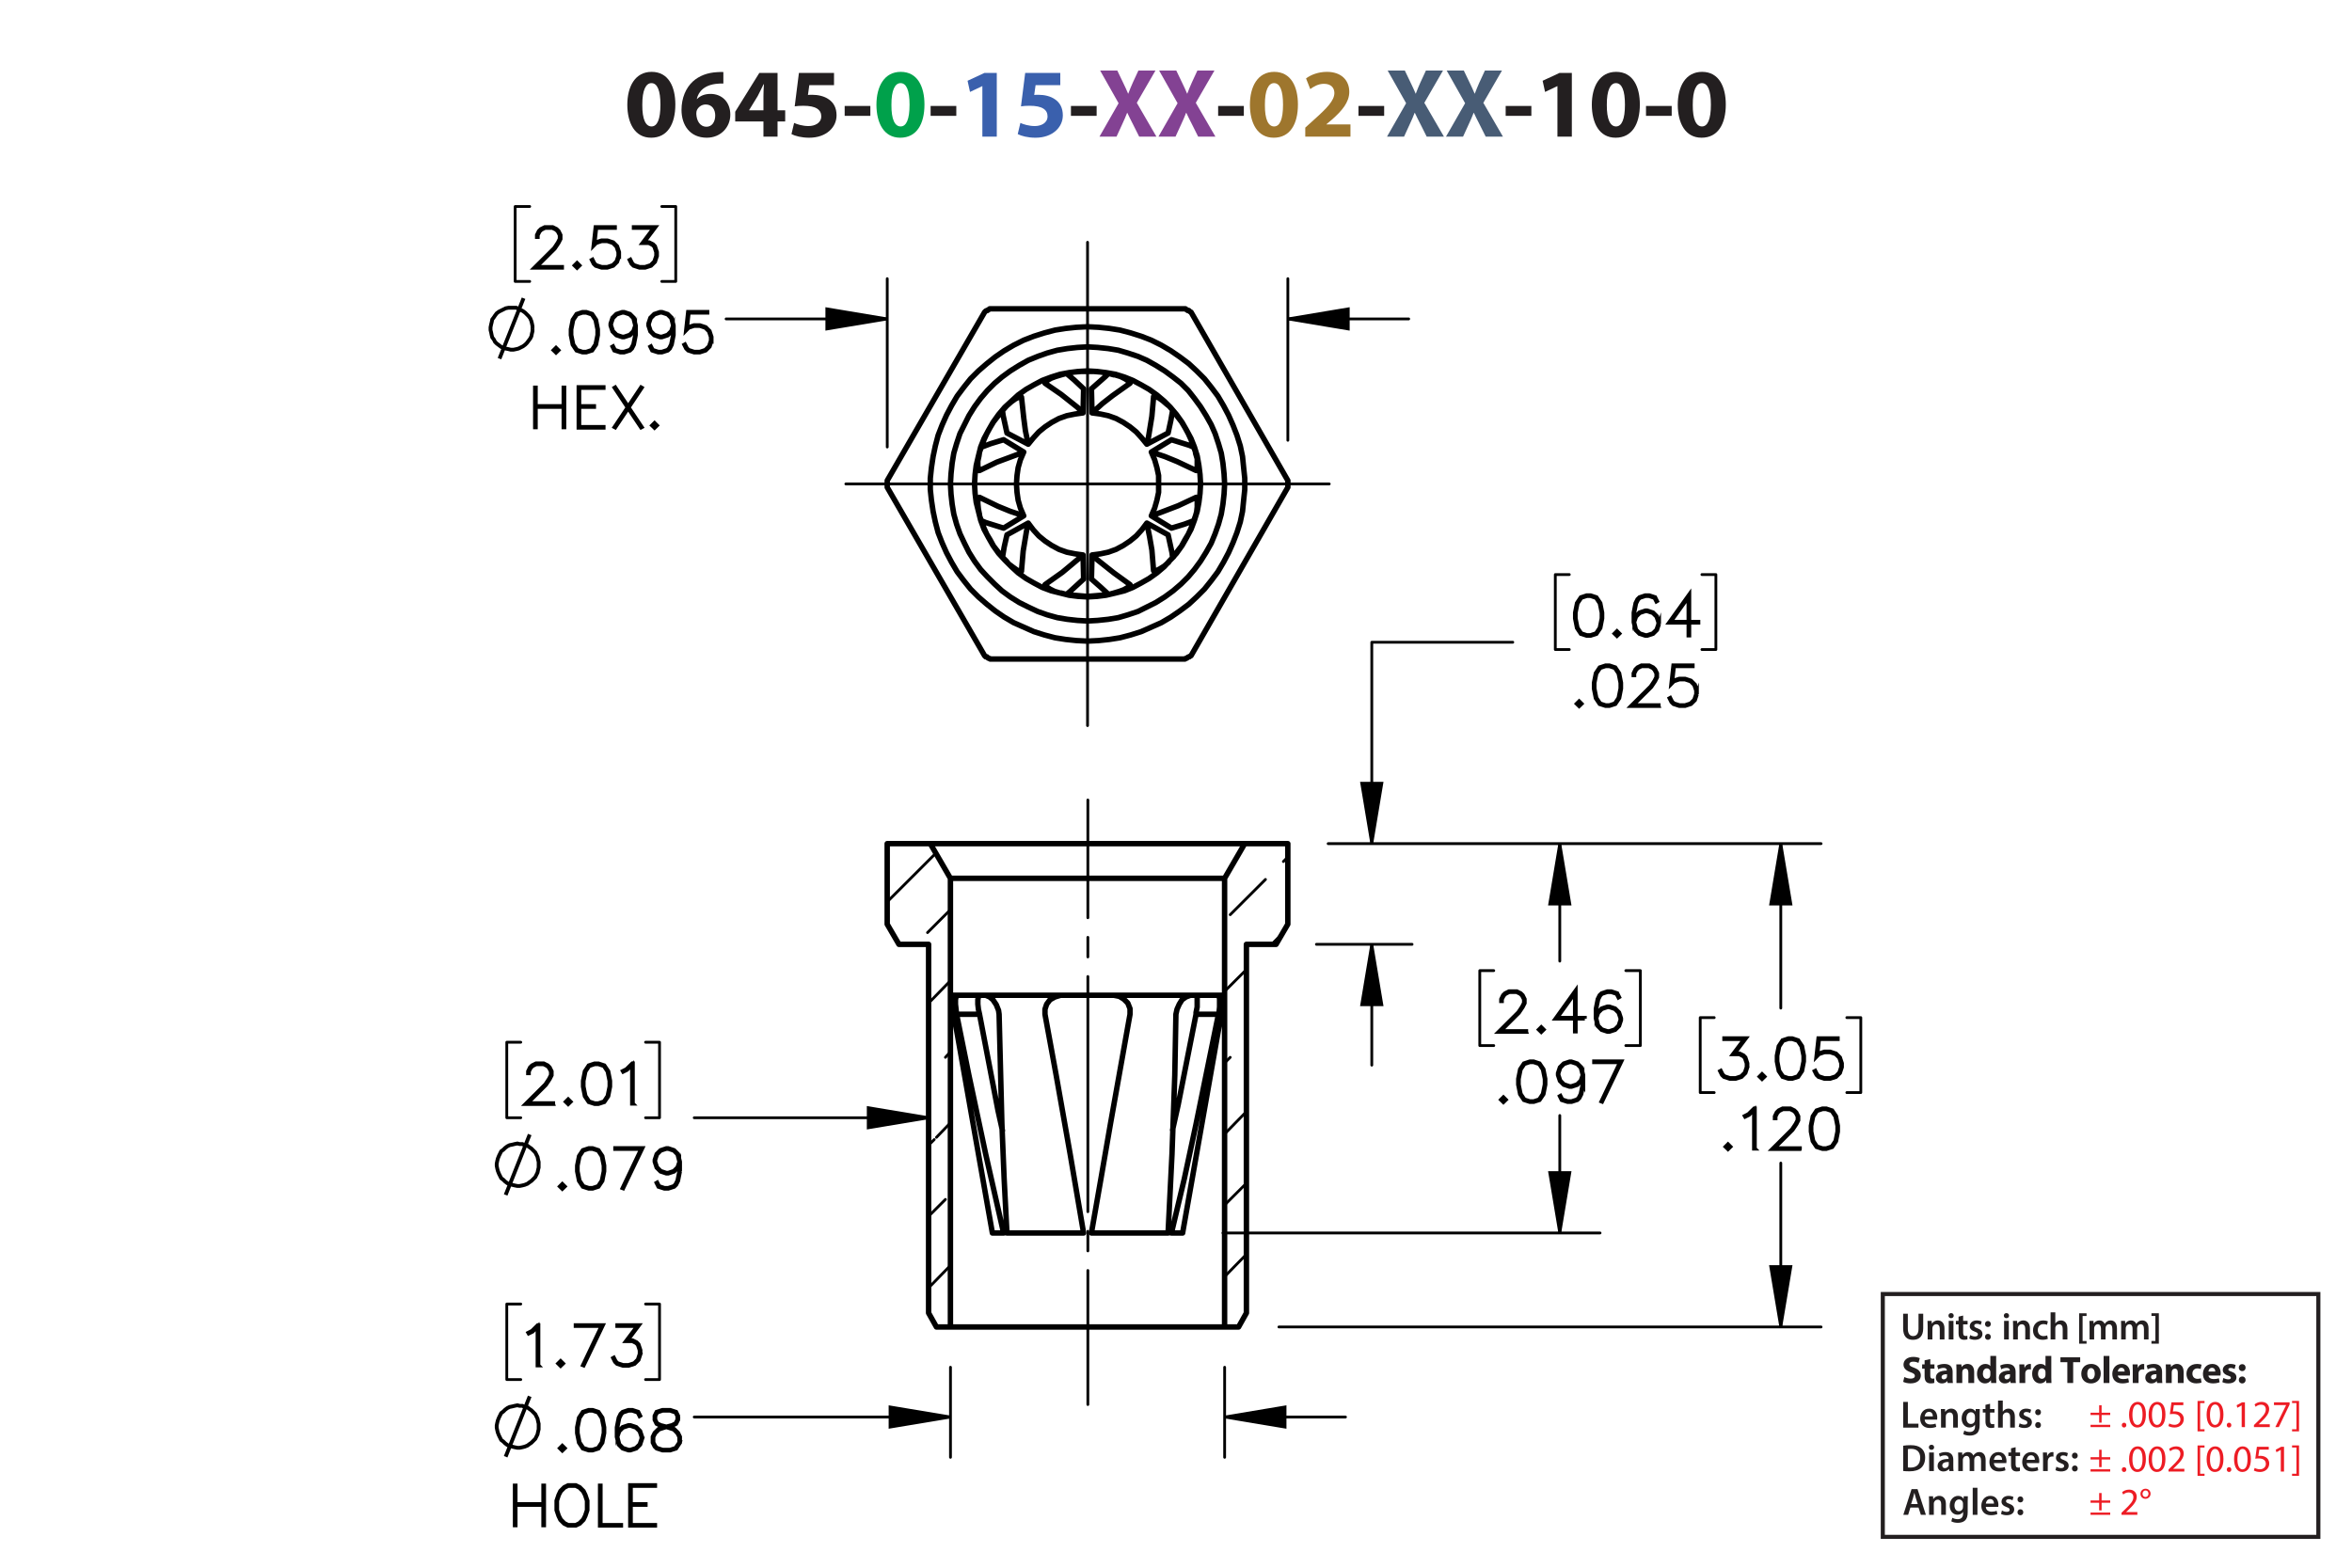 <?xml version="1.0" encoding="UTF-8"?><svg id="Layer_1" xmlns="http://www.w3.org/2000/svg" viewBox="0 0 432 288"><defs><style>.cls-1{fill:#834293;}.cls-2{stroke-width:.7px;}.cls-2,.cls-3,.cls-4,.cls-5,.cls-6,.cls-7{stroke:#000;}.cls-2,.cls-3,.cls-4,.cls-5,.cls-6,.cls-8{fill:none;}.cls-2,.cls-6,.cls-7{stroke-miterlimit:10;}.cls-9{fill:#9e762d;}.cls-3,.cls-4,.cls-5{stroke-linecap:round;stroke-linejoin:round;}.cls-3,.cls-4,.cls-6{stroke-width:.51px;}.cls-4{stroke-dasharray:0 0 0 0 43.2 3.6 3.6 3.6;stroke-dashoffset:21.566px;}.cls-7{stroke-width:.7px;}.cls-10{fill:#485c75;}.cls-11{fill:#00a14b;}.cls-12{fill:#ed1c24;}.cls-13{fill:#231f20;}.cls-14{fill:#3a60ad;}.cls-8{stroke:#231f20;stroke-width:.75px;}</style></defs><g><path class="cls-13" d="M124.043,19.195c0,3.619-1.458,6.104-4.447,6.104-3.025,0-4.357-2.719-4.375-6.032,0-3.385,1.44-6.067,4.465-6.067,3.133,0,4.357,2.791,4.357,5.996Zm-6.068,.072c-.018,2.683,.63,3.961,1.692,3.961s1.639-1.333,1.639-3.997c0-2.593-.558-3.961-1.657-3.961-1.008,0-1.692,1.278-1.674,3.997Z"/><path class="cls-13" d="M132.863,15.342c-.306-.018-.63,0-1.062,.036-2.431,.198-3.511,1.44-3.817,2.809h.054c.576-.594,1.387-.936,2.485-.936,1.962,0,3.619,1.387,3.619,3.817,0,2.323-1.783,4.231-4.321,4.231-3.115,0-4.646-2.323-4.646-5.114,0-2.197,.81-4.033,2.071-5.204,1.17-1.062,2.683-1.638,4.519-1.728,.504-.036,.828-.036,1.098-.018v2.107Zm-1.495,5.87c0-1.081-.576-2.017-1.747-2.017-.738,0-1.35,.45-1.62,1.044-.072,.144-.108,.36-.108,.684,.054,1.242,.648,2.359,1.891,2.359,.972,0,1.585-.882,1.585-2.071Z"/><path class="cls-13" d="M140.224,25.101v-2.791h-5.186v-1.782l4.429-7.13h3.349v6.86h1.404v2.052h-1.404v2.791h-2.593Zm0-4.843v-2.593c0-.703,.036-1.422,.09-2.179h-.072c-.378,.756-.684,1.44-1.081,2.179l-1.566,2.557v.036h2.629Z"/><path class="cls-13" d="M153.185,15.648h-4.537l-.252,1.8c.252-.036,.468-.036,.756-.036,1.117,0,2.251,.252,3.079,.847,.882,.594,1.422,1.566,1.422,2.935,0,2.179-1.873,4.106-5.023,4.106-1.422,0-2.611-.324-3.259-.666l.486-2.052c.522,.252,1.585,.576,2.647,.576,1.134,0,2.341-.54,2.341-1.783,0-1.206-.955-1.945-3.295-1.945-.648,0-1.099,.036-1.585,.108l.774-6.14h6.446v2.251Z"/><path class="cls-13" d="M159.861,19.465v1.818h-4.717v-1.818h4.717Z"/><path class="cls-11" d="M169.799,19.195c0,3.619-1.458,6.104-4.447,6.104-3.025,0-4.357-2.719-4.375-6.032,0-3.385,1.44-6.067,4.465-6.067,3.133,0,4.357,2.791,4.357,5.996Zm-6.068,.072c-.018,2.683,.63,3.961,1.692,3.961s1.639-1.333,1.639-3.997c0-2.593-.558-3.961-1.657-3.961-1.008,0-1.692,1.278-1.674,3.997Z"/><path class="cls-13" d="M175.648,19.465v1.818h-4.718v-1.818h4.718Z"/><path class="cls-14" d="M180.435,15.828h-.036l-2.233,1.062-.45-2.053,3.097-1.44h2.269v11.704h-2.647V15.828Z"/><path class="cls-14" d="M194.746,15.648h-4.538l-.252,1.8c.252-.036,.468-.036,.756-.036,1.116,0,2.251,.252,3.079,.847,.882,.594,1.422,1.566,1.422,2.935,0,2.179-1.873,4.106-5.023,4.106-1.422,0-2.611-.324-3.259-.666l.486-2.052c.522,.252,1.585,.576,2.647,.576,1.134,0,2.341-.54,2.341-1.783,0-1.206-.955-1.945-3.295-1.945-.648,0-1.099,.036-1.585,.108l.774-6.14h6.446v2.251Z"/><path class="cls-13" d="M201.423,19.465v1.818h-4.718v-1.818h4.718Z"/><path class="cls-1" d="M209.235,25.101l-1.098-2.197c-.45-.846-.738-1.476-1.081-2.179h-.036c-.252,.703-.558,1.333-.936,2.179l-1.008,2.197h-3.133l3.511-6.14-3.385-5.996h3.151l1.062,2.215c.36,.738,.63,1.333,.918,2.017h.036c.288-.774,.522-1.315,.829-2.017l1.026-2.215h3.133l-3.421,5.924,3.601,6.212h-3.169Z"/><path class="cls-1" d="M220.071,25.101l-1.099-2.197c-.45-.846-.738-1.476-1.08-2.179h-.036c-.252,.703-.558,1.333-.936,2.179l-1.008,2.197h-3.133l3.511-6.14-3.385-5.996h3.151l1.062,2.215c.36,.738,.631,1.333,.919,2.017h.035c.288-.774,.522-1.315,.829-2.017l1.025-2.215h3.134l-3.422,5.924,3.602,6.212h-3.169Z"/><path class="cls-13" d="M228.459,19.465v1.818h-4.718v-1.818h4.718Z"/><path class="cls-9" d="M238.395,19.195c0,3.619-1.458,6.104-4.447,6.104-3.024,0-4.357-2.719-4.375-6.032,0-3.385,1.44-6.067,4.465-6.067,3.133,0,4.357,2.791,4.357,5.996Zm-6.067,.072c-.019,2.683,.63,3.961,1.692,3.961s1.639-1.333,1.639-3.997c0-2.593-.559-3.961-1.657-3.961-1.008,0-1.692,1.278-1.674,3.997Z"/><path class="cls-9" d="M239.743,25.101v-1.656l1.512-1.369c2.558-2.287,3.8-3.601,3.836-4.969,0-.955-.576-1.711-1.927-1.711-1.009,0-1.891,.504-2.503,.973l-.774-1.963c.883-.666,2.251-1.206,3.835-1.206,2.647,0,4.106,1.548,4.106,3.673,0,1.963-1.422,3.529-3.115,5.042l-1.08,.9v.036h4.411v2.251h-8.3Z"/><path class="cls-13" d="M254.234,19.465v1.818h-4.718v-1.818h4.718Z"/><path class="cls-10" d="M262.047,25.101l-1.099-2.197c-.45-.846-.738-1.476-1.08-2.179h-.036c-.252,.703-.558,1.333-.936,2.179l-1.008,2.197h-3.133l3.511-6.14-3.385-5.996h3.15l1.062,2.215c.36,.738,.631,1.333,.919,2.017h.035c.288-.774,.522-1.315,.829-2.017l1.025-2.215h3.134l-3.422,5.924,3.602,6.212h-3.169Z"/><path class="cls-10" d="M272.883,25.101l-1.099-2.197c-.45-.846-.738-1.476-1.08-2.179h-.036c-.252,.703-.558,1.333-.936,2.179l-1.008,2.197h-3.133l3.511-6.14-3.385-5.996h3.15l1.062,2.215c.36,.738,.631,1.333,.919,2.017h.035c.288-.774,.522-1.315,.829-2.017l1.025-2.215h3.134l-3.422,5.924,3.602,6.212h-3.169Z"/><path class="cls-13" d="M281.271,19.465v1.818h-4.718v-1.818h4.718Z"/><path class="cls-13" d="M286.058,15.828h-.036l-2.232,1.062-.45-2.053,3.097-1.44h2.269v11.704h-2.647V15.828Z"/><path class="cls-13" d="M301.197,19.195c0,3.619-1.459,6.104-4.447,6.104-3.025,0-4.357-2.719-4.376-6.032,0-3.385,1.44-6.067,4.466-6.067,3.133,0,4.357,2.791,4.357,5.996Zm-6.068,.072c-.018,2.683,.631,3.961,1.692,3.961,1.062,0,1.639-1.333,1.639-3.997,0-2.593-.558-3.961-1.656-3.961-1.009,0-1.692,1.278-1.675,3.997Z"/><path class="cls-13" d="M307.046,19.465v1.818h-4.718v-1.818h4.718Z"/><path class="cls-13" d="M316.982,19.195c0,3.619-1.458,6.104-4.447,6.104-3.024,0-4.357-2.719-4.375-6.032,0-3.385,1.44-6.067,4.465-6.067,3.134,0,4.357,2.791,4.357,5.996Zm-6.067,.072c-.019,2.683,.63,3.961,1.692,3.961s1.639-1.333,1.639-3.997c0-2.593-.559-3.961-1.656-3.961-1.009,0-1.693,1.278-1.675,3.997Z"/></g><g><g><path class="cls-13" d="M349.565,257.546h.862v3.999h1.94v.722h-2.802v-4.721Z"/><path class="cls-13" d="M353.514,260.803c.021,.616,.504,.883,1.05,.883,.399,0,.686-.057,.946-.154l.126,.596c-.295,.118-.701,.21-1.191,.21-1.106,0-1.758-.68-1.758-1.724,0-.945,.574-1.835,1.667-1.835,1.106,0,1.471,.911,1.471,1.66,0,.161-.014,.287-.027,.364h-2.283Zm1.498-.603c.008-.315-.133-.833-.707-.833-.532,0-.757,.483-.791,.833h1.498Z"/><path class="cls-13" d="M356.516,259.871c0-.392-.007-.721-.028-1.016h.757l.042,.512h.021c.146-.267,.518-.589,1.085-.589,.596,0,1.212,.386,1.212,1.464v2.024h-.861v-1.926c0-.49-.183-.861-.651-.861-.344,0-.581,.245-.673,.504-.027,.077-.035,.182-.035,.28v2.003h-.868v-2.396Z"/><path class="cls-13" d="M363.637,258.856c-.015,.231-.028,.512-.028,.981v1.934c0,.714-.147,1.226-.504,1.548-.357,.315-.848,.413-1.317,.413-.434,0-.896-.091-1.19-.273l.19-.651c.217,.126,.581,.26,.994,.26,.56,0,.981-.295,.981-1.03v-.294h-.014c-.196,.301-.547,.504-.995,.504-.847,0-1.449-.7-1.449-1.666,0-1.121,.729-1.801,1.548-1.801,.518,0,.826,.253,.987,.532h.014l.035-.455h.75Zm-.89,1.366c0-.077-.007-.161-.028-.231-.091-.315-.336-.553-.7-.553-.483,0-.841,.42-.841,1.113,0,.581,.294,1.051,.834,1.051,.322,0,.602-.21,.7-.519,.021-.091,.035-.21,.035-.309v-.553Z"/><path class="cls-13" d="M365.519,257.882v.974h.819v.644h-.819v1.506c0,.413,.112,.631,.441,.631,.146,0,.259-.021,.336-.042l.014,.658c-.126,.049-.35,.084-.623,.084-.315,0-.581-.105-.742-.28-.183-.196-.267-.505-.267-.953v-1.603h-.49v-.644h.49v-.77l.841-.203Z"/><path class="cls-13" d="M366.988,257.294h.868v2.031h.014c.105-.161,.245-.294,.428-.393,.168-.098,.371-.154,.588-.154,.581,0,1.19,.386,1.19,1.478v2.01h-.861v-1.912c0-.497-.182-.868-.658-.868-.336,0-.574,.224-.665,.483-.028,.069-.035,.161-.035,.259v2.038h-.868v-4.973Z"/><path class="cls-13" d="M370.95,261.476c.195,.119,.566,.245,.875,.245,.378,0,.546-.154,.546-.379,0-.231-.14-.35-.56-.497-.666-.231-.945-.596-.939-.994,0-.603,.497-1.072,1.288-1.072,.379,0,.708,.099,.903,.203l-.168,.609c-.146-.084-.42-.195-.721-.195-.309,0-.477,.146-.477,.356,0,.218,.161,.322,.596,.477,.616,.224,.903,.539,.91,1.044,0,.616-.483,1.065-1.387,1.065-.413,0-.784-.099-1.037-.238l.169-.623Z"/><path class="cls-13" d="M373.806,259.438c0-.322,.225-.554,.532-.554,.315,0,.525,.231,.532,.554,0,.315-.21,.546-.532,.546-.315,0-.532-.231-.532-.546Zm0,2.359c0-.321,.225-.553,.532-.553,.315,0,.525,.224,.532,.553,0,.309-.21,.547-.532,.547-.315,0-.532-.238-.532-.547Z"/></g><g><path class="cls-13" d="M349.565,265.591c.379-.064,.862-.099,1.373-.099,.883,0,1.492,.183,1.926,.547,.456,.371,.735,.932,.735,1.736,0,.841-.287,1.471-.735,1.877-.469,.428-1.218,.644-2.136,.644-.504,0-.883-.027-1.163-.062v-4.644Zm.862,3.999c.119,.021,.301,.021,.476,.021,1.121,.008,1.786-.609,1.786-1.807,.007-1.044-.595-1.639-1.674-1.639-.273,0-.469,.021-.588,.049v3.376Z"/><path class="cls-13" d="M355.249,265.885c0,.259-.19,.462-.49,.462-.287,0-.477-.203-.477-.462,0-.267,.196-.47,.483-.47,.294,0,.477,.203,.483,.47Zm-.917,4.363v-3.411h.868v3.411h-.868Z"/><path class="cls-13" d="M358.043,270.248l-.057-.378h-.021c-.21,.266-.567,.455-1.009,.455-.686,0-1.071-.497-1.071-1.016,0-.861,.763-1.296,2.023-1.289v-.056c0-.225-.091-.596-.693-.596-.336,0-.685,.105-.917,.253l-.168-.56c.252-.154,.693-.302,1.232-.302,1.093,0,1.408,.693,1.408,1.437v1.232c0,.308,.014,.609,.049,.819h-.777Zm-.112-1.667c-.609-.014-1.19,.119-1.19,.638,0,.336,.217,.49,.49,.49,.343,0,.595-.225,.672-.47,.021-.062,.028-.133,.028-.189v-.47Z"/><path class="cls-13" d="M359.68,267.853c0-.392-.007-.721-.028-1.016h.743l.034,.505h.021c.168-.267,.477-.582,1.051-.582,.448,0,.798,.253,.945,.631h.014c.119-.19,.26-.329,.421-.428,.189-.133,.406-.203,.685-.203,.567,0,1.143,.386,1.143,1.478v2.01h-.841v-1.884c0-.567-.196-.903-.609-.903-.294,0-.512,.21-.603,.455-.021,.084-.042,.189-.042,.287v2.045h-.841v-1.975c0-.477-.189-.812-.588-.812-.322,0-.539,.252-.616,.49-.035,.084-.049,.182-.049,.279v2.018h-.841v-2.396Z"/><path class="cls-13" d="M366.226,268.784c.021,.616,.504,.883,1.05,.883,.399,0,.686-.057,.946-.154l.126,.596c-.295,.118-.701,.21-1.191,.21-1.106,0-1.758-.68-1.758-1.724,0-.945,.574-1.835,1.667-1.835,1.106,0,1.471,.911,1.471,1.66,0,.161-.014,.287-.027,.364h-2.283Zm1.498-.603c.008-.315-.133-.833-.707-.833-.532,0-.757,.483-.791,.833h1.498Z"/><path class="cls-13" d="M370.215,265.863v.974h.819v.644h-.819v1.506c0,.413,.112,.631,.441,.631,.147,0,.26-.021,.336-.042l.015,.658c-.126,.049-.351,.084-.624,.084-.315,0-.581-.105-.742-.28-.182-.196-.266-.505-.266-.953v-1.603h-.49v-.644h.49v-.77l.84-.203Z"/><path class="cls-13" d="M372.252,268.784c.021,.616,.504,.883,1.051,.883,.399,0,.686-.057,.945-.154l.126,.596c-.294,.118-.7,.21-1.19,.21-1.106,0-1.758-.68-1.758-1.724,0-.945,.574-1.835,1.667-1.835,1.106,0,1.471,.911,1.471,1.66,0,.161-.015,.287-.028,.364h-2.283Zm1.499-.603c.007-.315-.133-.833-.708-.833-.532,0-.756,.483-.791,.833h1.499Z"/><path class="cls-13" d="M375.255,267.937c0-.462-.008-.791-.028-1.1h.749l.028,.651h.028c.168-.483,.567-.729,.932-.729,.084,0,.133,.008,.203,.021v.812c-.07-.014-.147-.028-.253-.028-.413,0-.693,.267-.77,.651-.014,.077-.027,.168-.027,.267v1.765h-.861v-2.312Z"/><path class="cls-13" d="M377.705,269.457c.195,.119,.566,.245,.875,.245,.378,0,.546-.154,.546-.379,0-.231-.14-.35-.56-.497-.666-.231-.945-.596-.939-.994,0-.603,.497-1.072,1.288-1.072,.379,0,.708,.099,.903,.203l-.168,.609c-.146-.084-.42-.195-.721-.195-.309,0-.477,.146-.477,.356,0,.218,.161,.322,.596,.477,.616,.224,.903,.539,.91,1.044,0,.616-.483,1.065-1.387,1.065-.413,0-.784-.099-1.037-.238l.169-.623Z"/><path class="cls-13" d="M380.56,267.419c0-.322,.225-.554,.532-.554,.315,0,.525,.231,.532,.554,0,.315-.21,.546-.532,.546-.315,0-.532-.231-.532-.546Zm0,2.359c0-.321,.225-.553,.532-.553,.315,0,.525,.224,.532,.553,0,.309-.21,.547-.532,.547-.315,0-.532-.238-.532-.547Z"/></g><g><path class="cls-13" d="M349.775,252.973c.288,.147,.729,.294,1.185,.294,.49,0,.749-.203,.749-.511,0-.295-.225-.463-.792-.666-.784-.273-1.295-.707-1.295-1.394,0-.806,.672-1.422,1.786-1.422,.532,0,.924,.112,1.204,.238l-.238,.861c-.189-.091-.525-.224-.987-.224s-.686,.21-.686,.455c0,.301,.267,.435,.876,.665,.833,.309,1.226,.742,1.226,1.408,0,.791-.609,1.464-1.905,1.464-.539,0-1.071-.141-1.338-.287l.217-.883Z"/><path class="cls-13" d="M354.543,249.667v.981h.764v.784h-.764v1.24c0,.413,.099,.602,.421,.602,.133,0,.238-.014,.315-.027l.007,.805c-.141,.057-.393,.092-.693,.092-.344,0-.631-.119-.799-.294-.196-.203-.294-.533-.294-1.016v-1.401h-.455v-.784h.455v-.742l1.043-.238Z"/><path class="cls-13" d="M357.736,254.072l-.064-.343h-.021c-.224,.273-.574,.42-.981,.42-.693,0-1.106-.504-1.106-1.051,0-.89,.799-1.316,2.011-1.31v-.049c0-.183-.099-.441-.624-.441-.35,0-.721,.119-.945,.259l-.196-.686c.238-.133,.708-.301,1.331-.301,1.142,0,1.506,.673,1.506,1.478v1.191c0,.329,.014,.644,.049,.833h-.959Zm-.127-1.618c-.56-.007-.994,.126-.994,.54,0,.273,.182,.405,.42,.405,.267,0,.483-.175,.554-.392,.014-.056,.021-.119,.021-.183v-.371Z"/><path class="cls-13" d="M359.352,251.74c0-.428-.014-.792-.027-1.093h.924l.049,.469h.021c.14-.217,.49-.546,1.058-.546,.7,0,1.226,.462,1.226,1.471v2.031h-1.065v-1.898c0-.44-.154-.742-.539-.742-.295,0-.47,.203-.54,.399-.027,.064-.042,.168-.042,.267v1.975h-1.065v-2.332Z"/><path class="cls-13" d="M366.641,249.1v3.95c0,.385,.014,.791,.027,1.022h-.945l-.049-.504h-.014c-.218,.385-.631,.581-1.072,.581-.812,0-1.464-.693-1.464-1.758-.007-1.156,.715-1.821,1.534-1.821,.42,0,.749,.147,.903,.386h.015v-1.856h1.065Zm-1.065,2.998c0-.057-.008-.134-.015-.19-.062-.287-.294-.525-.623-.525-.483,0-.735,.435-.735,.974,0,.581,.287,.945,.729,.945,.308,0,.553-.21,.616-.511,.021-.077,.028-.154,.028-.245v-.448Z"/><path class="cls-13" d="M369.307,254.072l-.064-.343h-.021c-.225,.273-.574,.42-.981,.42-.693,0-1.106-.504-1.106-1.051,0-.89,.798-1.316,2.01-1.31v-.049c0-.183-.098-.441-.623-.441-.351,0-.722,.119-.945,.259l-.196-.686c.238-.133,.707-.301,1.33-.301,1.142,0,1.506,.673,1.506,1.478v1.191c0,.329,.015,.644,.05,.833h-.96Zm-.126-1.618c-.56-.007-.994,.126-.994,.54,0,.273,.182,.405,.42,.405,.266,0,.483-.175,.553-.392,.015-.056,.021-.119,.021-.183v-.371Z"/><path class="cls-13" d="M370.923,251.775c0-.505-.015-.834-.028-1.128h.918l.034,.63h.028c.175-.497,.596-.707,.925-.707,.098,0,.146,0,.224,.014v1.002c-.077-.014-.168-.028-.287-.028-.392,0-.658,.21-.729,.54-.014,.069-.021,.153-.021,.237v1.737h-1.065v-2.297Z"/><path class="cls-13" d="M376.769,249.1v3.95c0,.385,.014,.791,.027,1.022h-.945l-.049-.504h-.014c-.218,.385-.631,.581-1.072,.581-.812,0-1.464-.693-1.464-1.758-.007-1.156,.715-1.821,1.534-1.821,.42,0,.749,.147,.903,.386h.015v-1.856h1.065Zm-1.065,2.998c0-.057-.008-.134-.015-.19-.062-.287-.294-.525-.623-.525-.483,0-.735,.435-.735,.974,0,.581,.287,.945,.729,.945,.308,0,.553-.21,.616-.511,.021-.077,.028-.154,.028-.245v-.448Z"/><path class="cls-13" d="M379.715,250.248h-1.268v-.896h3.628v.896h-1.289v3.824h-1.071v-3.824Z"/><path class="cls-13" d="M385.856,252.321c0,1.254-.89,1.828-1.808,1.828-1.001,0-1.772-.658-1.772-1.765,0-1.107,.729-1.815,1.828-1.815,1.051,0,1.751,.722,1.751,1.751Zm-2.479,.035c0,.588,.245,1.029,.7,1.029,.413,0,.68-.413,.68-1.029,0-.512-.196-1.029-.68-1.029-.511,0-.7,.525-.7,1.029Z"/><path class="cls-13" d="M386.378,249.1h1.065v4.973h-1.065v-4.973Z"/><path class="cls-13" d="M388.989,252.699c.035,.441,.47,.651,.967,.651,.364,0,.658-.049,.945-.14l.141,.722c-.351,.14-.777,.21-1.24,.21-1.162,0-1.828-.673-1.828-1.744,0-.868,.54-1.828,1.73-1.828,1.106,0,1.526,.861,1.526,1.709,0,.182-.021,.343-.035,.42h-2.206Zm1.254-.729c0-.259-.112-.693-.603-.693-.448,0-.63,.406-.658,.693h1.261Z"/><path class="cls-13" d="M391.733,251.775c0-.505-.015-.834-.028-1.128h.918l.034,.63h.028c.175-.497,.596-.707,.925-.707,.098,0,.146,0,.224,.014v1.002c-.077-.014-.168-.028-.287-.028-.392,0-.658,.21-.729,.54-.014,.069-.021,.153-.021,.237v1.737h-1.065v-2.297Z"/><path class="cls-13" d="M396.207,254.072l-.064-.343h-.021c-.225,.273-.574,.42-.981,.42-.693,0-1.106-.504-1.106-1.051,0-.89,.798-1.316,2.01-1.31v-.049c0-.183-.098-.441-.623-.441-.351,0-.722,.119-.945,.259l-.196-.686c.238-.133,.707-.301,1.33-.301,1.142,0,1.506,.673,1.506,1.478v1.191c0,.329,.015,.644,.05,.833h-.96Zm-.126-1.618c-.56-.007-.994,.126-.994,.54,0,.273,.182,.405,.42,.405,.266,0,.483-.175,.553-.392,.015-.056,.021-.119,.021-.183v-.371Z"/><path class="cls-13" d="M397.823,251.74c0-.428-.014-.792-.027-1.093h.924l.049,.469h.021c.14-.217,.49-.546,1.058-.546,.7,0,1.226,.462,1.226,1.471v2.031h-1.065v-1.898c0-.44-.154-.742-.539-.742-.295,0-.47,.203-.54,.399-.027,.064-.042,.168-.042,.267v1.975h-1.065v-2.332Z"/><path class="cls-13" d="M404.362,253.988c-.189,.084-.546,.154-.952,.154-1.106,0-1.815-.673-1.815-1.751,0-1.002,.686-1.821,1.962-1.821,.279,0,.588,.049,.811,.133l-.168,.792c-.126-.057-.315-.105-.595-.105-.56,0-.925,.399-.918,.96,0,.63,.421,.959,.939,.959,.252,0,.448-.042,.609-.104l.126,.784Z"/><path class="cls-13" d="M405.636,252.699c.035,.441,.469,.651,.967,.651,.364,0,.658-.049,.945-.14l.14,.722c-.35,.14-.777,.21-1.239,.21-1.163,0-1.828-.673-1.828-1.744,0-.868,.539-1.828,1.73-1.828,1.107,0,1.527,.861,1.527,1.709,0,.182-.021,.343-.035,.42h-2.206Zm1.254-.729c0-.259-.112-.693-.603-.693-.448,0-.631,.406-.658,.693h1.261Z"/><path class="cls-13" d="M408.372,253.141c.196,.119,.603,.259,.918,.259,.321,0,.455-.111,.455-.287,0-.175-.105-.259-.505-.392-.707-.238-.981-.623-.974-1.029,0-.638,.547-1.121,1.395-1.121,.398,0,.756,.091,.966,.196l-.189,.735c-.154-.084-.448-.196-.742-.196-.26,0-.406,.105-.406,.28,0,.161,.133,.245,.553,.393,.651,.224,.925,.553,.932,1.058,0,.637-.504,1.106-1.484,1.106-.448,0-.848-.099-1.107-.238l.19-.764Z"/><path class="cls-13" d="M411.207,251.25c0-.379,.259-.644,.63-.644s.616,.259,.624,.644c0,.364-.253,.637-.631,.637-.364,0-.623-.273-.623-.637Zm0,2.262c0-.371,.259-.644,.63-.644s.616,.267,.624,.644c0,.364-.253,.638-.631,.638-.364,0-.623-.273-.623-.638Z"/></g><g><path class="cls-12" d="M386.008,258.166v1.365h1.583v.421h-1.583v1.4h-.448v-1.4h-1.583v-.421h1.583v-1.365h.448Zm1.583,3.586v.42h-3.614v-.42h3.614Z"/><path class="cls-12" d="M389.717,261.808c0-.259,.175-.441,.42-.441s.413,.183,.413,.441c0,.252-.161,.441-.42,.441-.245,0-.413-.19-.413-.441Z"/><path class="cls-12" d="M394.143,259.847c0,1.548-.574,2.402-1.583,2.402-.89,0-1.492-.834-1.506-2.34,0-1.526,.658-2.367,1.583-2.367,.959,0,1.506,.855,1.506,2.305Zm-2.473,.07c0,1.184,.364,1.855,.925,1.855,.63,0,.932-.735,.932-1.897,0-1.121-.287-1.856-.925-1.856-.539,0-.932,.658-.932,1.898Z"/><path class="cls-12" d="M397.733,259.847c0,1.548-.574,2.402-1.583,2.402-.89,0-1.492-.834-1.506-2.34,0-1.526,.658-2.367,1.583-2.367,.959,0,1.506,.855,1.506,2.305Zm-2.473,.07c0,1.184,.364,1.855,.925,1.855,.63,0,.932-.735,.932-1.897,0-1.121-.287-1.856-.925-1.856-.539,0-.932,.658-.932,1.898Z"/><path class="cls-12" d="M401.016,258.138h-1.736l-.176,1.17c.105-.015,.203-.028,.371-.028,.351,0,.701,.077,.981,.245,.357,.203,.651,.596,.651,1.17,0,.89-.707,1.555-1.694,1.555-.497,0-.918-.141-1.135-.28l.154-.469c.189,.111,.56,.252,.974,.252,.581,0,1.078-.379,1.078-.988-.007-.588-.399-1.008-1.31-1.008-.259,0-.462,.027-.63,.049l.294-2.186h2.178v.519Z"/><path class="cls-12" d="M403.632,262.956v-5.582h1.282v.386h-.806v4.811h.806v.385h-1.282Z"/><path class="cls-12" d="M408.387,259.847c0,1.548-.574,2.402-1.583,2.402-.889,0-1.491-.834-1.506-2.34,0-1.526,.659-2.367,1.583-2.367,.96,0,1.506,.855,1.506,2.305Zm-2.472,.07c0,1.184,.364,1.855,.924,1.855,.631,0,.932-.735,.932-1.897,0-1.121-.287-1.856-.925-1.856-.539,0-.931,.658-.931,1.898Z"/><path class="cls-12" d="M409.001,261.808c0-.259,.175-.441,.421-.441,.245,0,.413,.183,.413,.441,0,.252-.161,.441-.421,.441-.245,0-.413-.19-.413-.441Z"/><path class="cls-12" d="M411.738,258.193h-.014l-.791,.428-.119-.47,.994-.532h.525v4.553h-.596v-3.978Z"/><path class="cls-12" d="M413.991,262.172v-.378l.483-.47c1.163-1.106,1.688-1.694,1.695-2.381,0-.463-.225-.89-.903-.89-.413,0-.757,.21-.967,.385l-.196-.434c.315-.267,.764-.463,1.289-.463,.981,0,1.394,.673,1.394,1.324,0,.841-.609,1.52-1.568,2.444l-.364,.336v.014h2.045v.512h-2.907Z"/><path class="cls-12" d="M420.538,257.619v.406l-1.982,4.146h-.637l1.975-4.027v-.014h-2.227v-.512h2.871Z"/><path class="cls-12" d="M422.272,257.367v5.589h-1.281v-.385h.806v-4.818h-.806v-.386h1.281Z"/></g><g><path class="cls-12" d="M386.008,266.336v1.365h1.583v.421h-1.583v1.4h-.448v-1.4h-1.583v-.421h1.583v-1.365h.448Zm1.583,3.586v.42h-3.614v-.42h3.614Z"/><path class="cls-12" d="M389.717,269.978c0-.259,.175-.441,.42-.441s.413,.183,.413,.441c0,.252-.161,.441-.42,.441-.245,0-.413-.19-.413-.441Z"/><path class="cls-12" d="M394.143,268.017c0,1.548-.574,2.402-1.583,2.402-.89,0-1.492-.834-1.506-2.34,0-1.526,.658-2.367,1.583-2.367,.959,0,1.506,.855,1.506,2.305Zm-2.473,.07c0,1.184,.364,1.855,.925,1.855,.63,0,.932-.735,.932-1.897,0-1.121-.287-1.856-.925-1.856-.539,0-.932,.658-.932,1.898Z"/><path class="cls-12" d="M397.733,268.017c0,1.548-.574,2.402-1.583,2.402-.89,0-1.492-.834-1.506-2.34,0-1.526,.658-2.367,1.583-2.367,.959,0,1.506,.855,1.506,2.305Zm-2.473,.07c0,1.184,.364,1.855,.925,1.855,.63,0,.932-.735,.932-1.897,0-1.121-.287-1.856-.925-1.856-.539,0-.932,.658-.932,1.898Z"/><path class="cls-12" d="M398.298,270.342v-.378l.483-.47c1.163-1.106,1.688-1.694,1.695-2.381,0-.463-.225-.89-.903-.89-.413,0-.757,.21-.967,.385l-.196-.434c.315-.267,.764-.463,1.289-.463,.981,0,1.394,.673,1.394,1.324,0,.841-.609,1.52-1.568,2.444l-.364,.336v.014h2.045v.512h-2.907Z"/><path class="cls-12" d="M403.632,271.126v-5.582h1.282v.386h-.806v4.811h.806v.385h-1.282Z"/><path class="cls-12" d="M408.387,268.017c0,1.548-.574,2.402-1.583,2.402-.889,0-1.491-.834-1.506-2.34,0-1.526,.659-2.367,1.583-2.367,.96,0,1.506,.855,1.506,2.305Zm-2.472,.07c0,1.184,.364,1.855,.924,1.855,.631,0,.932-.735,.932-1.897,0-1.121-.287-1.856-.925-1.856-.539,0-.931,.658-.931,1.898Z"/><path class="cls-12" d="M409.001,269.978c0-.259,.175-.441,.421-.441,.245,0,.413,.183,.413,.441,0,.252-.161,.441-.421,.441-.245,0-.413-.19-.413-.441Z"/><path class="cls-12" d="M413.427,268.017c0,1.548-.574,2.402-1.583,2.402-.89,0-1.492-.834-1.506-2.34,0-1.526,.658-2.367,1.583-2.367,.959,0,1.506,.855,1.506,2.305Zm-2.473,.07c0,1.184,.364,1.855,.925,1.855,.63,0,.932-.735,.932-1.897,0-1.121-.287-1.856-.925-1.856-.539,0-.932,.658-.932,1.898Z"/><path class="cls-12" d="M416.709,266.308h-1.736l-.176,1.17c.105-.015,.203-.028,.371-.028,.351,0,.701,.077,.981,.245,.357,.203,.651,.596,.651,1.17,0,.89-.707,1.555-1.694,1.555-.497,0-.918-.141-1.135-.28l.154-.469c.189,.111,.56,.252,.974,.252,.581,0,1.078-.379,1.078-.988-.007-.588-.399-1.008-1.31-1.008-.259,0-.462,.027-.63,.049l.294-2.186h2.178v.519Z"/><path class="cls-12" d="M418.92,266.363h-.014l-.791,.428-.119-.47,.994-.532h.525v4.553h-.596v-3.978Z"/><path class="cls-12" d="M422.272,265.537v5.589h-1.281v-.385h.806v-4.818h-.806v-.386h1.281Z"/></g><g><path class="cls-13" d="M350.884,276.953l-.406,1.338h-.89l1.513-4.721h1.1l1.534,4.721h-.925l-.428-1.338h-1.498Zm1.352-.651l-.371-1.162c-.092-.287-.168-.609-.238-.883h-.014c-.07,.273-.141,.603-.225,.883l-.364,1.162h1.212Z"/><path class="cls-13" d="M354.32,275.896c0-.392-.008-.721-.028-1.016h.756l.043,.512h.021c.147-.267,.519-.589,1.086-.589,.595,0,1.211,.386,1.211,1.464v2.024h-.861v-1.926c0-.49-.182-.861-.651-.861-.343,0-.581,.245-.672,.504-.028,.077-.035,.182-.035,.28v2.003h-.868v-2.396Z"/><path class="cls-13" d="M361.44,274.88c-.014,.231-.028,.512-.028,.981v1.934c0,.714-.146,1.226-.504,1.548-.357,.315-.848,.413-1.316,.413-.435,0-.896-.091-1.191-.273l.19-.651c.217,.126,.581,.26,.995,.26,.56,0,.981-.295,.981-1.03v-.294h-.015c-.196,.301-.546,.504-.994,.504-.848,0-1.45-.7-1.45-1.666,0-1.121,.729-1.801,1.548-1.801,.519,0,.827,.253,.987,.532h.015l.035-.455h.749Zm-.89,1.366c0-.077-.007-.161-.027-.231-.092-.315-.337-.553-.701-.553-.482,0-.84,.42-.84,1.113,0,.581,.294,1.051,.833,1.051,.322,0,.603-.21,.7-.519,.021-.091,.035-.21,.035-.309v-.553Z"/><path class="cls-13" d="M362.335,273.318h.868v4.973h-.868v-4.973Z"/><path class="cls-13" d="M364.743,276.827c.021,.616,.504,.883,1.051,.883,.399,0,.686-.057,.945-.154l.126,.596c-.294,.118-.7,.21-1.19,.21-1.106,0-1.758-.68-1.758-1.724,0-.945,.574-1.835,1.667-1.835,1.106,0,1.471,.911,1.471,1.66,0,.161-.015,.287-.028,.364h-2.283Zm1.499-.603c.007-.315-.133-.833-.708-.833-.532,0-.756,.483-.791,.833h1.499Z"/><path class="cls-13" d="M367.704,277.5c.195,.119,.566,.245,.875,.245,.378,0,.546-.154,.546-.379,0-.231-.14-.35-.56-.497-.666-.231-.945-.596-.939-.994,0-.603,.497-1.072,1.288-1.072,.379,0,.708,.099,.903,.203l-.168,.609c-.146-.084-.42-.195-.721-.195-.309,0-.477,.146-.477,.356,0,.218,.161,.322,.596,.477,.616,.224,.903,.539,.91,1.044,0,.616-.483,1.065-1.387,1.065-.413,0-.784-.099-1.037-.238l.169-.623Z"/><path class="cls-13" d="M370.56,275.462c0-.322,.225-.554,.532-.554,.315,0,.525,.231,.532,.554,0,.315-.21,.546-.532,.546-.315,0-.532-.231-.532-.546Zm0,2.359c0-.321,.225-.553,.532-.553,.315,0,.525,.224,.532,.553,0,.309-.21,.547-.532,.547-.315,0-.532-.238-.532-.547Z"/></g><g><path class="cls-12" d="M386.008,274.285v1.365h1.583v.421h-1.583v1.4h-.448v-1.4h-1.583v-.421h1.583v-1.365h.448Zm1.583,3.586v.42h-3.614v-.42h3.614Z"/><path class="cls-12" d="M389.667,278.291v-.378l.483-.47c1.163-1.106,1.688-1.694,1.695-2.381,0-.463-.225-.89-.903-.89-.413,0-.757,.21-.967,.385l-.196-.434c.315-.267,.764-.463,1.289-.463,.981,0,1.394,.673,1.394,1.324,0,.841-.609,1.52-1.568,2.444l-.364,.336v.014h2.045v.512h-2.907Z"/><path class="cls-12" d="M395.002,274.404c0,.567-.455,.939-.939,.939-.546,0-.917-.413-.917-.904-.007-.539,.413-.945,.932-.945,.574,0,.924,.435,.924,.911Zm-1.478,.034c0,.322,.238,.575,.546,.575,.315,0,.554-.26,.554-.603,0-.26-.154-.589-.554-.589-.364,0-.546,.315-.546,.616Z"/></g><rect class="cls-8" x="345.82" y="237.725" width="80" height="44.612"/><g><path class="cls-13" d="M350.419,241.343v2.753c0,.924,.386,1.352,.967,1.352,.623,0,.995-.428,.995-1.352v-2.753h.861v2.696c0,1.457-.75,2.102-1.885,2.102-1.092,0-1.8-.609-1.8-2.094v-2.704h.861Z"/><path class="cls-13" d="M354.059,243.668c0-.392-.007-.721-.028-1.016h.757l.042,.512h.021c.146-.267,.518-.589,1.085-.589,.596,0,1.212,.386,1.212,1.464v2.024h-.861v-1.926c0-.49-.183-.861-.651-.861-.344,0-.581,.245-.673,.504-.027,.077-.035,.182-.035,.28v2.003h-.868v-2.396Z"/><path class="cls-13" d="M358.848,241.7c0,.259-.19,.462-.49,.462-.287,0-.477-.203-.477-.462,0-.267,.196-.47,.483-.47,.294,0,.476,.203,.483,.47Zm-.918,4.363v-3.411h.868v3.411h-.868Z"/><path class="cls-13" d="M360.576,241.679v.974h.819v.644h-.819v1.506c0,.413,.112,.631,.441,.631,.146,0,.259-.021,.336-.043l.014,.659c-.126,.049-.35,.084-.623,.084-.315,0-.581-.105-.742-.28-.183-.196-.267-.505-.267-.953v-1.603h-.49v-.644h.49v-.77l.841-.203Z"/><path class="cls-13" d="M361.871,245.273c.195,.118,.566,.245,.875,.245,.378,0,.546-.154,.546-.379,0-.231-.14-.35-.56-.497-.666-.231-.945-.595-.939-.994,0-.603,.497-1.072,1.288-1.072,.379,0,.708,.099,.903,.203l-.168,.609c-.146-.084-.42-.195-.721-.195-.309,0-.477,.146-.477,.356,0,.218,.161,.322,.596,.477,.616,.224,.903,.539,.91,1.044,0,.616-.483,1.065-1.387,1.065-.413,0-.784-.099-1.037-.238l.169-.623Z"/><path class="cls-13" d="M364.594,243.234c0-.322,.225-.554,.532-.554,.315,0,.525,.231,.532,.554,0,.315-.21,.546-.532,.546-.315,0-.532-.231-.532-.546Zm0,2.359c0-.321,.225-.553,.532-.553,.315,0,.525,.224,.532,.553,0,.309-.21,.547-.532,.547-.315,0-.532-.238-.532-.547Z"/><path class="cls-13" d="M369.015,241.7c0,.259-.19,.462-.49,.462-.287,0-.477-.203-.477-.462,0-.267,.196-.47,.483-.47,.294,0,.477,.203,.483,.47Zm-.917,4.363v-3.411h.868v3.411h-.868Z"/><path class="cls-13" d="M369.757,243.668c0-.392-.008-.721-.028-1.016h.756l.043,.512h.021c.147-.267,.519-.589,1.086-.589,.595,0,1.211,.386,1.211,1.464v2.024h-.861v-1.926c0-.49-.182-.861-.651-.861-.343,0-.581,.245-.672,.504-.028,.077-.035,.182-.035,.28v2.003h-.868v-2.396Z"/><path class="cls-13" d="M376.135,245.958c-.182,.084-.539,.176-.967,.176-1.065,0-1.758-.68-1.758-1.737,0-1.022,.7-1.821,1.898-1.821,.315,0,.637,.07,.833,.161l-.153,.644c-.141-.062-.344-.133-.651-.133-.659,0-1.051,.483-1.044,1.106,0,.7,.455,1.1,1.044,1.1,.301,0,.511-.064,.679-.133l.119,.637Z"/><path class="cls-13" d="M376.638,241.091h.868v2.031h.014c.105-.161,.245-.294,.428-.393,.168-.098,.371-.154,.588-.154,.581,0,1.19,.386,1.19,1.478v2.01h-.861v-1.912c0-.497-.182-.868-.658-.868-.336,0-.574,.224-.665,.483-.028,.069-.035,.161-.035,.259v2.038h-.868v-4.973Z"/><path class="cls-13" d="M381.88,246.848v-5.582h1.366v.497h-.729v4.595h.729v.49h-1.366Z"/><path class="cls-13" d="M383.798,243.668c0-.392-.007-.721-.028-1.016h.743l.034,.505h.021c.168-.267,.477-.582,1.051-.582,.448,0,.798,.253,.945,.631h.014c.119-.19,.26-.329,.421-.428,.189-.133,.406-.203,.685-.203,.567,0,1.143,.386,1.143,1.478v2.01h-.841v-1.884c0-.567-.196-.903-.609-.903-.294,0-.512,.21-.603,.455-.021,.084-.042,.189-.042,.287v2.045h-.841v-1.975c0-.477-.189-.812-.588-.812-.322,0-.539,.252-.616,.49-.035,.084-.049,.182-.049,.28v2.017h-.841v-2.396Z"/><path class="cls-13" d="M389.602,243.668c0-.392-.008-.721-.028-1.016h.742l.035,.505h.021c.168-.267,.476-.582,1.05-.582,.448,0,.799,.253,.945,.631h.015c.119-.19,.259-.329,.42-.428,.19-.133,.406-.203,.686-.203,.567,0,1.142,.386,1.142,1.478v2.01h-.841v-1.884c0-.567-.195-.903-.609-.903-.294,0-.511,.21-.602,.455-.021,.084-.042,.189-.042,.287v2.045h-.841v-1.975c0-.477-.19-.812-.588-.812-.322,0-.54,.252-.617,.49-.034,.084-.049,.182-.049,.28v2.017h-.84v-2.396Z"/><path class="cls-13" d="M396.524,241.259v5.589h-1.358v-.497h.721v-4.595h-.721v-.497h1.358Z"/></g></g><g><g><path class="cls-7" d="M101.606,202.822h-5.076l3.62-3.603,.687-1.036,.341-.681v-.656l-.341-.666-.327-.33-.672-.336h-1.354l-.667,.336-.332,.33-.341,.666v.331h-.156v-.369l.355-.73,.37-.364,.731-.36h1.437l.726,.36,.37,.364,.36,.73v.738l-.36,.715-.707,1.055-3.366,3.354h4.701v.151Z"/><path class="cls-7" d="M104.821,202.404l-.458,.447-.458-.447,.458-.457,.458,.457Zm-.219,0l-.239-.238-.239,.238,.239,.238,.239-.238Z"/><path class="cls-7" d="M112.09,199.628l-.346,1.76-.731,1.084-1.086,.351h-.721l-1.086-.351-.726-1.084-.351-1.76v-1.069l.351-1.76,.726-1.084,1.086-.36h.721l1.086,.36,.731,1.084,.346,1.76v1.069Zm-.156-.024v-1.02l-.351-1.727-.667-1.006-1.008-.336h-.677l-1.008,.336-.672,1.006-.346,1.727v1.02l.346,1.726,.672,1.007,1.008,.335h.677l1.008-.335,.667-1.007,.351-1.726Z"/><path class="cls-7" d="M116.245,202.754h-.161v-7.132l-.916,.929-.711,.345-.078-.136,.686-.351,1.067-1.055h.112v7.399Z"/></g><path class="cls-2" d="M92.874,219.523l4.419-11.099m1.644,5.55v-.514l-.103-.411-.103-.514-.205-.411-.205-.411-.308-.308-.411-.411-.308-.205-.411-.308-.514-.103-.411-.205h-.514l-.411-.103-.514,.103-.411,.103-.514,.103-.411,.205-.411,.308-.308,.308-.411,.308-.205,.411-.205,.411-.205,.514-.103,.411-.103,.514v.411l.103,.514,.103,.411,.205,.514,.205,.411,.205,.411,.411,.308,.308,.308,.411,.308,.411,.205,.514,.103,.411,.103,.514,.103h.411l.514-.103,.411-.103,.514-.205,.411-.308,.308-.205,.411-.411,.308-.308,.205-.411,.205-.411,.103-.514,.103-.411v-.514"/><g><path class="cls-7" d="M103.742,217.963l-.459,.447-.458-.447,.458-.457,.459,.457Zm-.22,0l-.239-.238-.239,.238,.239,.238,.239-.238Z"/><path class="cls-7" d="M111.013,215.186l-.346,1.76-.731,1.084-1.087,.351h-.721l-1.087-.351-.726-1.084-.351-1.76v-1.069l.351-1.76,.726-1.084,1.087-.36h.721l1.087,.36,.731,1.084,.346,1.76v1.069Zm-.156-.024v-1.02l-.351-1.727-.667-1.006-1.009-.336h-.677l-1.009,.336-.673,1.006-.346,1.727v1.02l.346,1.726,.673,1.007,1.009,.335h.677l1.009-.335,.667-1.007,.351-1.726Z"/><path class="cls-7" d="M118.017,210.913l-3.558,7.419-.136-.054,3.431-7.205h-4.762v-.16h5.025Z"/><path class="cls-7" d="M124.913,215.186l-.346,1.76-.36,.715-.38,.369-1.077,.351h-.721l-1.097-.351-.36-.724,.141-.083,.341,.671,.999,.335h.677l1.019-.335,.316-.331,.341-.676,.351-1.726v-1.244l-.2,.598-.731,.73-1.077,.359h-.37l-1.077-.359-.731-.73-.356-1.074v-.37l.356-1.074,.731-.724,1.077-.36h.37l1.077,.36,.731,.724,.356,1.425v1.765Zm-.156-1.755l-.341-1.352-.667-.671-1.019-.336h-.331l-1.019,.336-.668,.671-.341,1.011v.331l.341,1.016,.668,.666,1.019,.341h.331l1.019-.341,.667-.666,.341-1.006Z"/></g><g><path class="cls-7" d="M98.894,250.84h-.161v-7.132l-.916,.929-.711,.345-.078-.136,.686-.351,1.067-1.055h.112v7.399Z"/><path class="cls-7" d="M103.43,250.49l-.458,.447-.458-.447,.458-.457,.458,.457Zm-.219,0l-.239-.238-.239,.238,.239,.238,.239-.238Z"/><path class="cls-7" d="M110.751,243.44l-3.556,7.419-.136-.054,3.43-7.205h-4.76v-.16h5.022Z"/><path class="cls-7" d="M117.645,248.759l-.356,1.075-.731,.724-1.077,.351h-1.067l-1.077-.351-.38-.369-.351-.705,.142-.078,.346,.685,.322,.331,1.018,.335h1.028l1.018-.335,.667-.671,.341-1.017v-.676l-.341-1.016-.331-.316-.667-.34h-1.189l2.095-2.786h-3.678v-.16h3.999l-2.095,2.786h.906l.731,.359,.37,.379,.356,1.075v.719Z"/></g><path class="cls-2" d="M92.874,267.618l4.419-11.099m1.644,5.55v-.514l-.103-.411-.103-.514-.205-.411-.205-.411-.308-.308-.411-.411-.308-.205-.411-.308-.514-.103-.411-.205h-.514l-.411-.103-.514,.103-.411,.103-.514,.103-.411,.205-.411,.308-.308,.308-.411,.308-.205,.411-.205,.411-.205,.514-.103,.411-.103,.514v.411l.103,.514,.103,.411,.205,.514,.205,.411,.205,.411,.411,.308,.308,.308,.411,.308,.411,.205,.514,.103,.411,.103,.514,.103h.411l.514-.103,.411-.103,.514-.205,.411-.308,.308-.205,.411-.411,.308-.308,.205-.411,.205-.411,.103-.514,.103-.411v-.514"/><g><path class="cls-7" d="M103.742,266.055l-.459,.447-.458-.447,.458-.457,.459,.457Zm-.22,0l-.239-.238-.239,.238,.239,.238,.239-.238Z"/><path class="cls-7" d="M111.013,263.278l-.346,1.76-.731,1.084-1.087,.351h-.721l-1.087-.351-.726-1.084-.351-1.76v-1.069l.351-1.76,.726-1.084,1.087-.36h.721l1.087,.36,.731,1.084,.346,1.76v1.069Zm-.156-.024v-1.02l-.351-1.727-.667-1.006-1.009-.336h-.677l-1.009,.336-.673,1.006-.346,1.727v1.02l.346,1.726,.673,1.007,1.009,.335h.677l1.009-.335,.667-1.007,.351-1.726Z"/><path class="cls-7" d="M117.963,264.323l-.356,1.075-.731,.724-1.077,.351h-.37l-1.077-.351-.731-.724-.356-1.425v-1.765l.346-1.76,.36-.72,.38-.364,1.077-.36h.721l1.097,.36,.36,.724-.141,.083-.341-.671-.999-.336h-.677l-1.019,.336-.317,.33-.341,.676-.351,1.727v1.244l.2-.598,.731-.73,1.077-.359h.37l1.077,.359,.731,.73,.356,1.074v.369Zm-.156-.024v-.325l-.341-1.017-.667-.666-1.019-.34h-.331l-1.019,.34-.668,.666-.341,1.007,.341,1.352,.668,.671,1.019,.335h.331l1.019-.335,.667-.671,.341-1.017Z"/><path class="cls-7" d="M124.913,265.028l-.726,1.094-1.087,.351h-1.419l-1.077-.351-.38-.369-.361-.725v-1.084l.361-.73,.726-.715,1.111-.369-.75-.18-.731-.369-.366-.734v-.739l.366-.743,1.101-.36h1.419l1.097,.36,.37,.743v.739l-.37,.734-.731,.369-.746,.18,.039,.01,1.067,.359,.731,.715,.356,.73v1.084Zm-.156-.039v-1.006l-.341-.666-.667-.681-1.029-.336-.331-.092-.327,.092-1.028,.336-.673,.681-.336,.666v1.006l.336,.666,.322,.331,1.019,.335h1.375l1.009-.335,.673-.997Zm-.351-4.181v-.661l-.332-.646-.999-.336h-1.375l-.999,.336-.332,.646v.661l.332,.656,.668,.326,1.019,.262,1.019-.262,.667-.326,.332-.656Z"/></g><g><path class="cls-7" d="M99.941,280.224h-.161v-3.753h-5.076v3.753h-.156v-7.321h.156v3.408h5.076v-3.408h.161v7.321Z"/><path class="cls-7" d="M107.928,277.442l-.36,1.065-.35,.719-.716,.715-.73,.351h-1.435l-.725-.351-.72-.715-.346-.719-.36-1.065v-1.76l.36-1.065,.346-.72,.72-.714,.725-.36h1.435l.73,.36,.716,.714,.35,.72,.36,1.065v1.76Zm-.161-.019v-1.722l-.341-1.025-.346-.676-.681-.681-.666-.336h-1.353l-.672,.336-.676,.681-.351,.676-.336,1.025v1.722l.336,1.025,.351,.676,.676,.681,.672,.335h1.353l.666-.335,.681-.681,.346-.676,.341-1.025Z"/><path class="cls-7" d="M114.094,280.292h-3.918v-7.39h.156v7.238h3.762v.151Z"/><path class="cls-7" d="M120.338,280.292h-4.614v-7.468h4.614v.16h-4.458v3.326h2.716v.16h-2.716v3.67h4.458v.151Z"/></g><g><path class="cls-7" d="M294.317,113.622l-.347,1.76-.731,1.085-1.087,.35h-.722l-1.087-.35-.726-1.085-.352-1.76v-1.069l.352-1.76,.726-1.084,1.087-.36h.722l1.087,.36,.731,1.084,.347,1.76v1.069Zm-.156-.024v-1.021l-.351-1.726-.668-1.006-1.009-.335h-.678l-1.009,.335-.673,1.006-.346,1.726v1.021l.346,1.726,.673,1.006,1.009,.335h.678l1.009-.335,.668-1.006,.351-1.726Z"/><path class="cls-7" d="M297.456,116.397l-.458,.447-.458-.447,.458-.457,.458,.457Zm-.22,0l-.238-.238-.239,.238,.239,.238,.238-.238Z"/><path class="cls-7" d="M304.728,114.667l-.356,1.074-.731,.725-1.077,.35h-.371l-1.077-.35-.731-.725-.355-1.424v-1.765l.346-1.76,.36-.719,.38-.365,1.077-.36h.722l1.097,.36,.36,.725-.142,.083-.341-.671-.999-.335h-.678l-1.019,.335-.316,.331-.341,.676-.352,1.726v1.245l.2-.598,.731-.73,1.077-.36h.371l1.077,.36,.731,.73,.356,1.074v.37Zm-.156-.024v-.326l-.342-1.016-.667-.666-1.019-.34h-.332l-1.019,.34-.667,.666-.342,1.006,.342,1.352,.667,.671,1.019,.335h.332l1.019-.335,.667-.671,.342-1.016Z"/><path class="cls-7" d="M311.95,114.385h-1.667v2.363h-.16v-2.363h-3.573l3.733-5.207v5.046h1.667v.16Zm-1.827-.16v-4.546l-3.256,4.546h3.256Z"/></g><g><path class="cls-7" d="M290.506,129.281l-.458,.447-.458-.447,.458-.457,.458,.457Zm-.22,0l-.238-.238-.239,.238,.239,.238,.238-.238Z"/><path class="cls-7" d="M297.777,126.505l-.347,1.76-.731,1.085-1.087,.35h-.722l-1.087-.35-.726-1.085-.352-1.76v-1.069l.352-1.76,.726-1.084,1.087-.36h.722l1.087,.36,.731,1.084,.347,1.76v1.069Zm-.156-.024v-1.021l-.351-1.726-.668-1.006-1.009-.335h-.678l-1.009,.335-.673,1.006-.346,1.726v1.021l.346,1.726,.673,1.006,1.009,.335h.678l1.009-.335,.668-1.006,.351-1.726Z"/><path class="cls-7" d="M304.649,129.699h-5.079l3.621-3.602,.688-1.036,.342-.681v-.656l-.342-.666-.326-.331-.673-.335h-1.355l-.668,.335-.331,.331-.342,.666v.331h-.155v-.37l.355-.729,.37-.365,.731-.36h1.438l.727,.36,.37,.365,.36,.729v.739l-.36,.714-.707,1.055-3.367,3.354h4.703v.15Z"/><path class="cls-7" d="M311.678,127.551l-.356,1.074-.731,.725-1.077,.35h-1.067l-1.077-.35-.381-.37-.351-.705,.142-.078,.346,.685,.322,.331,1.019,.335h1.028l1.019-.335,.667-.671,.342-1.016v-.676l-.342-1.016-.667-.666-1.019-.34h-1.028l-1.019,.34-.487,.5,.375-3.437h3.567v.161h-3.426l-.317,2.834,.21-.199,1.077-.355h1.067l1.077,.355,.731,.73,.356,1.074v.72Z"/></g><g><path class="cls-7" d="M280.329,189.568h-5.079l3.621-3.603,.688-1.036,.342-.681v-.656l-.342-.666-.326-.33-.673-.336h-1.355l-.668,.336-.331,.33-.342,.666v.331h-.155v-.369l.355-.73,.37-.364,.731-.36h1.438l.727,.36,.37,.364,.36,.73v.738l-.36,.715-.707,1.055-3.367,3.354h4.703v.151Z"/><path class="cls-7" d="M283.546,189.15l-.458,.447-.458-.447,.458-.457,.458,.457Zm-.22,0l-.238-.238-.239,.238,.239,.238,.238-.238Z"/><path class="cls-7" d="M291.09,187.138h-1.667v2.362h-.16v-2.362h-3.573l3.733-5.207v5.046h1.667v.161Zm-1.827-.161v-4.545l-3.256,4.545h3.256Z"/><path class="cls-7" d="M297.768,187.419l-.356,1.075-.731,.724-1.077,.351h-.371l-1.077-.351-.731-.724-.355-1.425v-1.765l.346-1.76,.36-.72,.38-.364,1.077-.36h.722l1.097,.36,.36,.724-.142,.083-.341-.671-.999-.336h-.678l-1.019,.336-.316,.33-.341,.676-.352,1.727v1.244l.2-.598,.731-.73,1.077-.359h.371l1.077,.359,.731,.73,.356,1.074v.369Zm-.156-.024v-.325l-.342-1.017-.667-.666-1.019-.34h-.332l-1.019,.34-.667,.666-.342,1.007,.342,1.352,.667,.671,1.019,.335h.332l1.019-.335,.667-.671,.342-1.017Z"/></g><g><path class="cls-7" d="M276.596,202.034l-.458,.447-.458-.447,.458-.457,.458,.457Zm-.22,0l-.238-.238-.239,.238,.239,.238,.238-.238Z"/><path class="cls-7" d="M283.867,199.258l-.347,1.76-.731,1.084-1.087,.351h-.722l-1.087-.351-.726-1.084-.352-1.76v-1.069l.352-1.76,.726-1.084,1.087-.36h.722l1.087,.36,.731,1.084,.347,1.76v1.069Zm-.156-.024v-1.02l-.351-1.727-.668-1.006-1.009-.336h-.678l-1.009,.336-.673,1.006-.346,1.727v1.02l.346,1.726,.673,1.007,1.009,.335h.678l1.009-.335,.668-1.007,.351-1.726Z"/><path class="cls-7" d="M290.817,199.258l-.347,1.76-.36,.715-.38,.369-1.077,.351h-.722l-1.097-.351-.36-.724,.142-.083,.341,.671,.999,.335h.678l1.019-.335,.316-.331,.342-.676,.351-1.726v-1.244l-.2,.598-.731,.73-1.077,.359h-.371l-1.077-.359-.731-.73-.355-1.074v-.37l.355-1.074,.731-.724,1.077-.36h.371l1.077,.36,.731,.724,.356,1.425v1.765Zm-.156-1.755l-.342-1.352-.667-.671-1.019-.336h-.332l-1.019,.336-.667,.671-.342,1.011v.331l.342,1.016,.667,.666,1.019,.341h.332l1.019-.341,.667-.666,.342-1.006Z"/><path class="cls-7" d="M297.82,194.984l-3.558,7.419-.137-.054,3.432-7.205h-4.762v-.16h5.024Z"/></g><g><path class="cls-7" d="M320.961,196.051l-.356,1.075-.731,.724-1.077,.351h-1.067l-1.077-.351-.381-.369-.351-.705,.142-.078,.346,.685,.322,.331,1.019,.335h1.028l1.019-.335,.667-.671,.342-1.017v-.676l-.342-1.016-.331-.316-.668-.34h-1.188l2.096-2.786h-3.68v-.16h4.001l-2.096,2.786h.906l.731,.359,.37,.379,.356,1.075v.719Z"/><path class="cls-7" d="M324.1,197.782l-.458,.447-.458-.447,.458-.457,.458,.457Zm-.22,0l-.238-.238-.239,.238,.239,.238,.238-.238Z"/><path class="cls-7" d="M331.371,195.006l-.347,1.76-.731,1.084-1.087,.351h-.722l-1.087-.351-.726-1.084-.352-1.76v-1.069l.352-1.76,.726-1.084,1.087-.36h.722l1.087,.36,.731,1.084,.347,1.76v1.069Zm-.156-.024v-1.02l-.351-1.727-.668-1.006-1.009-.336h-.678l-1.009,.336-.673,1.006-.346,1.727v1.02l.346,1.726,.673,1.007,1.009,.335h.678l1.009-.335,.668-1.007,.351-1.726Z"/><path class="cls-7" d="M338.321,196.051l-.356,1.075-.731,.724-1.077,.351h-1.067l-1.077-.351-.381-.369-.351-.705,.142-.078,.346,.685,.322,.331,1.019,.335h1.028l1.019-.335,.667-.671,.342-1.017v-.676l-.342-1.016-.667-.666-1.019-.341h-1.028l-1.019,.341-.487,.501,.375-3.438h3.567v.16h-3.426l-.317,2.835,.21-.199,1.077-.355h1.067l1.077,.355,.731,.729,.356,1.075v.719Z"/></g><g><path class="cls-7" d="M317.845,210.667l-.458,.447-.458-.447,.458-.457,.458,.457Zm-.22,0l-.238-.238-.239,.238,.239,.238,.238-.238Z"/><path class="cls-7" d="M322.321,211.017h-.16v-7.132l-.916,.929-.711,.345-.078-.136,.686-.351,1.067-1.055h.111v7.399Z"/><path class="cls-7" d="M330.589,211.085h-5.076l3.619-3.603,.688-1.036,.341-.681v-.656l-.341-.666-.326-.33-.673-.336h-1.355l-.667,.336-.331,.33-.341,.666v.331h-.156v-.369l.355-.73,.37-.364,.731-.36h1.438l.726,.36,.37,.364,.361,.73v.738l-.361,.715-.706,1.055-3.366,3.354h4.701v.151Z"/><path class="cls-7" d="M337.613,207.891l-.346,1.76-.731,1.084-1.086,.351h-.721l-1.087-.351-.726-1.084-.351-1.76v-1.069l.351-1.76,.726-1.084,1.087-.36h.721l1.086,.36,.731,1.084,.346,1.76v1.069Zm-.156-.024v-1.02l-.351-1.727-.667-1.006-1.009-.336h-.677l-1.009,.336-.672,1.006-.347,1.727v1.02l.347,1.726,.672,1.007,1.009,.335h.677l1.009-.335,.667-1.007,.351-1.726Z"/></g><g><path class="cls-7" d="M103.233,49.182h-5.078l3.621-3.602,.687-1.036,.341-.681v-.656l-.341-.666-.326-.331-.673-.335h-1.355l-.667,.335-.332,.331-.341,.666v.331h-.156v-.37l.356-.729,.37-.365,.731-.36h1.438l.726,.36,.371,.365,.36,.729v.739l-.36,.714-.707,1.055-3.368,3.354h4.703v.15Z"/><path class="cls-7" d="M106.45,48.764l-.459,.447-.458-.447,.458-.457,.459,.457Zm-.22,0l-.239-.238-.239,.238,.239,.238,.239-.238Z"/><path class="cls-7" d="M113.722,47.033l-.356,1.074-.731,.725-1.077,.35h-1.067l-1.077-.35-.38-.37-.351-.705,.142-.078,.346,.685,.322,.331,1.019,.335h1.028l1.019-.335,.667-.671,.341-1.016v-.676l-.341-1.016-.667-.666-1.019-.34h-1.028l-1.019,.34-.487,.5,.376-3.437h3.567v.161h-3.426l-.317,2.834,.21-.199,1.077-.355h1.067l1.077,.355,.731,.73,.356,1.074v.72Z"/><path class="cls-7" d="M120.672,47.033l-.356,1.074-.731,.725-1.077,.35h-1.067l-1.077-.35-.38-.37-.351-.705,.142-.078,.346,.685,.322,.331,1.019,.335h1.028l1.019-.335,.667-.671,.341-1.016v-.676l-.341-1.016-.332-.316-.667-.34h-1.19l2.096-2.786h-3.68v-.161h4.002l-2.096,2.786h.907l.731,.36,.37,.379,.356,1.074v.72Z"/></g><path class="cls-2" d="M91.743,65.884l4.419-11.099m1.644,5.55v-.411l-.103-.514-.103-.411-.205-.514-.308-.411-.308-.308-.308-.308-.411-.308-.411-.205-.411-.205-.411-.205h-1.439l-.514,.103-.411,.205-.411,.205-.411,.205-.411,.308-.308,.411-.205,.308-.308,.411-.103,.514-.103,.411-.103,.514v.514l.103,.411,.103,.514,.103,.411,.308,.411,.205,.411,.308,.308,.411,.308,.411,.308,.411,.205,.411,.103,.514,.103,.411,.103h.514l.514-.103,.411-.103,.411-.205,.411-.205,.411-.308,.308-.308,.308-.411,.308-.411,.205-.411,.103-.514,.103-.411v-.514"/><g><path class="cls-7" d="M102.585,64.34l-.459,.447-.458-.447,.458-.457,.459,.457Zm-.22,0l-.239-.238-.239,.238,.239,.238,.239-.238Z"/><path class="cls-7" d="M109.856,61.564l-.346,1.76-.731,1.085-1.087,.35h-.721l-1.087-.35-.726-1.085-.351-1.76v-1.069l.351-1.76,.726-1.084,1.087-.36h.721l1.087,.36,.731,1.084,.346,1.76v1.069Zm-.156-.024v-1.021l-.351-1.726-.667-1.006-1.009-.335h-.677l-1.009,.335-.673,1.006-.346,1.726v1.021l.346,1.726,.673,1.006,1.009,.335h.677l1.009-.335,.667-1.006,.351-1.726Z"/><path class="cls-7" d="M116.806,61.564l-.346,1.76-.36,.715-.38,.37-1.077,.35h-.721l-1.097-.35-.36-.725,.141-.083,.341,.671,.999,.335h.677l1.019-.335,.316-.331,.341-.676,.351-1.726v-1.245l-.2,.598-.731,.729-1.077,.36h-.37l-1.077-.36-.731-.729-.356-1.074v-.37l.356-1.074,.731-.725,1.077-.36h.37l1.077,.36,.731,.725,.356,1.424v1.765Zm-.156-1.755l-.341-1.352-.667-.671-1.019-.335h-.331l-1.019,.335-.668,.671-.341,1.011v.331l.341,1.016,.668,.666,1.019,.34h.331l1.019-.34,.667-.666,.341-1.006Z"/><path class="cls-7" d="M123.756,61.564l-.346,1.76-.36,.715-.38,.37-1.077,.35h-.721l-1.097-.35-.36-.725,.141-.083,.341,.671,.999,.335h.677l1.019-.335,.316-.331,.341-.676,.351-1.726v-1.245l-.2,.598-.731,.729-1.077,.36h-.37l-1.077-.36-.731-.729-.356-1.074v-.37l.356-1.074,.731-.725,1.077-.36h.37l1.077,.36,.731,.725,.356,1.424v1.765Zm-.156-1.755l-.341-1.352-.667-.671-1.019-.335h-.331l-1.019,.335-.668,.671-.341,1.011v.331l.341,1.016,.668,.666,1.019,.34h.331l1.019-.34,.667-.666,.341-1.006Z"/><path class="cls-7" d="M130.706,62.609l-.356,1.074-.731,.725-1.077,.35h-1.067l-1.077-.35-.38-.37-.351-.705,.142-.078,.346,.685,.322,.331,1.019,.335h1.028l1.019-.335,.667-.671,.341-1.016v-.676l-.341-1.016-.667-.666-1.019-.34h-1.028l-1.019,.34-.487,.5,.376-3.437h3.567v.161h-3.426l-.317,2.834,.21-.199,1.077-.355h1.067l1.077,.355,.731,.73,.356,1.074v.72Z"/></g><g><path class="cls-7" d="M103.657,78.509h-.161v-3.753h-5.079v3.753h-.156v-7.321h.156v3.408h5.079v-3.408h.161v7.321Z"/><path class="cls-7" d="M110.87,78.577h-4.617v-7.467h4.617v.161h-4.461v3.325h2.717v.161h-2.717v3.67h4.461v.15Z"/><path class="cls-7" d="M117.887,78.465l-.141,.073-2.372-3.544-2.377,3.544-.136-.073,2.411-3.612-2.411-3.622,.136-.083,2.377,3.554,2.372-3.554,.141,.083-2.415,3.622,2.415,3.612Z"/><path class="cls-7" d="M120.682,78.159l-.458,.447-.458-.447,.458-.457,.458,.457Zm-.219,0l-.238-.238-.239,.238,.239,.238,.238-.238Z"/></g><path class="cls-6" d="M236.544,58.588l11.099-1.85v3.7l-11.099-1.85m-73.582,0l-11.099,1.85v-3.7l11.099,1.85m164.121,185.188l-1.85-11.099h3.7l-1.85,11.099m0-88.792l1.85,11.099h-3.7l1.85-11.099m-40.593,71.527l-1.85-11.099h3.7l-1.85,11.099m0-71.527l1.85,11.099h-3.7l1.85-11.099m-34.53,18.498l1.85,11.099h-3.7l1.85-11.099m0-18.498l-1.85-11.099h3.7l-1.85,11.099m-27.028,105.337l11.099-1.85v3.7l-11.099-1.85m-50.356,0l-11.099,1.85v-3.7l11.099,1.85m-4.008-54.981l-11.099,1.85v-3.7l11.099,1.85"/><line class="cls-4" x1="199.811" y1="146.966" x2="199.811" y2="258.026"/><path class="cls-3" d="M199.753,88.904h44.396m-44.396,0v44.396m0-44.396h-44.396m44.396,0V44.509"/><path class="cls-3" d="M236.544,58.588h22.198m-95.78,0h-29.597m103.179,22.301v-29.7m-73.582,30.933v-30.933m-38.846,.514h-2.569m2.569-13.771v13.771m-2.569-13.771h2.569m-29.494,13.771h2.672m-2.672-13.771v13.771m2.672-13.771h-2.672m232.462,205.845v-30.111m0-58.681v30.214m-92.183,58.578h99.582m-90.539-88.792h90.539m7.296,45.732h-2.569m2.569-13.771v13.771m-2.569-13.771h2.569m-29.494,13.771h2.569m-2.569-13.771v13.771m2.569-13.771h-2.569m-25.795,39.566v-21.581m0-49.945v21.581m-61.866,49.945h69.266m-49.945-71.527h49.945m7.399,37.099h-2.672m2.672-13.771v13.771m-2.672-13.771h2.672m-29.494,13.771h2.569m-2.569-13.771v13.771m2.569-13.771h-2.569m-19.834-4.83v22.198m0-77.693v36.996m25.898-36.996h-25.898m-10.174,55.495h17.573m-15.415-18.498h15.415m55.803-35.66h-2.569m2.569-13.771v13.771m-2.569-13.771h2.569m-29.494,13.771h2.569m-2.569-13.771v13.771m2.569-13.771h-2.569m-60.736,154.769h22.198m-72.554,0h-47.068m97.424-9.146v16.546m-50.356-16.546v16.546m-53.439-14.285h-2.569m2.569-13.874v13.874m-2.569-13.874h2.569m-28.056,13.874h2.569m-2.569-13.874v13.874m2.569-13.874h-2.569m77.487-34.222h-43.06m-6.372,0h-2.569m2.569-13.874v13.874m-2.569-13.874h2.569m-28.056,13.874h2.569m-2.569-13.874v13.874m2.569-13.874h-2.569"/><path d="M236.544,58.588l11.099-1.85v3.7m-84.681-1.85l-11.099,1.85v-3.7m175.22,187.038l-1.85-11.099h3.7m-1.85-77.693l1.85,11.099h-3.7m-38.744,60.428l-1.85-11.099h3.7m-1.85-60.428l1.85,11.099h-3.7m-32.68,7.399l1.85,11.099h-3.7m1.85-29.597l-1.85-11.099h3.7m-28.878,116.436l11.099-1.85v3.7m-61.455-1.85l-11.099,1.85v-3.7m7.091-53.131l-11.099,1.85v-3.7"/><path class="cls-3" d="M172.005,208.938l2.569-2.672m-4.213-34.941l4.213-4.213m-.925,27.131l.925-1.028m-4.008,30.214l3.083-3.083m-10.688-54.673l8.941-8.941m-1.336,27.542l4.008-4.111m-4.008,30.214l1.028-1.028m-1.028,27.234l4.008-4.111m61.147-74.199l.822-.822m-10.585,10.585l6.474-6.474m-7.502,33.708l1.028-1.028m-1.028,27.131l4.008-4.008m4.625-43.882l2.055-2.055m-10.688,10.688l4.008-4.008m-4.008,30.214l4.008-4.111m-4.008,30.317l4.008-4.111"/><path class="cls-5" d="M215.168,226.511l-.617-.103m-29.597,0l-.617,.103m39.463-40.182h-4.111m3.905-3.494l.205,.103,.205,.411v1.644l-.103,1.028-.103,.308m0,0l-4.111,20.143-2.158,10.071-2.364,9.969m0,0h2.055m-41.518-40.182h4.213m2.364,40.182h2.055m0,0l-3.289-14.49-3.083-14.49-2.261-11.202m0,0l-.103-.925-.103-.925v-.822l.103-.514,.308-.308m4.008,3.494l-.205-.925-.103-.925v-.822l.103-.514,.205-.308m4.213,24.87l-.822-3.7-3.391-17.676m39.771,0l-3.289,16.648-1.028,4.625m4.213-24.767l.205,.103,.103,.411v1.644l-.205,1.028v.308m-38.846-3.494h.205l.719,.308,.617,.514,.617,.925,.411,1.028,.103,.719m0,0l.514,20.143,.411,10.071,.514,9.969m0,0h14.079m0,0l-2.466-14.49-2.569-14.49-2.055-11.202m0,0v-.925l.308-.925,.617-.822,.925-.514,1.028-.308h.103m19.629,43.676l.719-14.49,.514-14.49,.205-11.202m0,0l.205-.925,.411-.925,.514-.822,.719-.514,.822-.308m-14.079,0l1.028,.205,.822,.514,.719,.719,.411,1.028v1.028m0,0l-3.597,20.143-1.747,10.071-1.747,9.969m0,0h14.079m-39.977-65.155h50.356m-30.008,21.479h9.66m0,0h14.079m0,0h4.933m0,0h1.336m-50.356,0h1.336m0,0h4.933m0,0h14.079m30.008,60.941h-50.356m54.056-88.792h-57.756m1.131,88.792l-1.439-2.569m4.008,2.569h-2.569m2.569-82.42v82.42m-3.7-88.792l3.7,6.372m-11.613-6.372h7.913m-7.913,14.799v-14.799m2.158,18.498l-2.158-3.7m7.605,3.7h-5.447m69.266,0h-5.447m7.605-3.7l-2.158,3.7m2.158-18.498v14.799m-7.913-14.799h7.913m-11.613,6.372l3.7-6.372m-3.7,88.792v-82.42m2.569,82.42h-2.569m4.008-2.569l-1.439,2.569m-56.934-2.569v-67.724m58.372,0v67.724m-11.716-14.696l7.708-43.676m-50.356,0l7.708,43.676"/><path class="cls-5" d="M191.942,107.505v-.103m15.621,.205v-.205m-15.621-37.202v.205m15.621-.205v.205m-27.85,21.067l.205-.103m32.166,13.565l-.205-.103m-24.356-31.961l.103,.103m32.166,13.36l-.103,.103m-39.874-.103l.103,.103m39.874,5.036l-.103-.103m-32.064,13.463l-.103,.103m24.459-32.064l-.103,.103m-12.127-9.249l-1.85,.103-1.85,.205-1.85,.308-1.85,.514-1.747,.617-1.747,.719-1.644,.925-1.644,1.028-1.542,1.131-1.336,1.13-1.336,1.336-1.233,1.439-1.13,1.542-1.028,1.644-.822,1.644-.822,1.644-.617,1.85-.514,1.747-.308,1.85-.205,1.953-.103,1.85,.103,1.85,.205,1.85,.308,1.85,.514,1.85,.617,1.747,.822,1.747,.822,1.644,1.028,1.644,1.13,1.542,1.233,1.336,1.336,1.336,1.336,1.233,1.542,1.131,1.644,1.028,1.644,.822,1.747,.822,1.747,.617,1.85,.514,1.85,.308,1.85,.205,1.85,.103,1.85-.103,1.953-.205,1.85-.308,1.747-.514,1.85-.617,1.644-.822,1.644-.822,1.644-1.028,1.542-1.131,1.439-1.233,1.336-1.336,1.13-1.336,1.131-1.542,1.028-1.644,.925-1.644,.719-1.747,.617-1.747,.514-1.85,.308-1.85,.205-1.85,.103-1.85-.103-1.85-.205-1.953-.308-1.85-.514-1.747-.617-1.85-.719-1.644-.925-1.644-1.028-1.644-1.131-1.542-1.13-1.439-1.336-1.336-1.439-1.13-1.542-1.131-1.644-1.028-1.644-.925-1.644-.719-1.85-.617-1.747-.514-1.85-.308-1.953-.205-1.85-.103m0-3.7l-2.055,.103-1.953,.205-1.953,.308-1.953,.514-1.953,.617-1.85,.719-1.85,.925-1.747,1.028-1.644,1.13-1.542,1.233-1.542,1.336-1.439,1.439-1.233,1.542-1.233,1.644-1.028,1.747-.925,1.747-.822,1.85-.719,1.85-.514,1.953-.411,1.953-.308,2.055-.205,1.953v2.055l.205,1.953,.308,2.055,.411,1.953,.514,1.953,.719,1.85,.822,1.85,.925,1.747,1.028,1.747,1.233,1.644,1.233,1.542,1.439,1.439,1.542,1.336,1.542,1.233,1.644,1.13,1.747,1.028,1.85,.822,1.85,.822,1.953,.617,1.953,.514,1.953,.308,1.953,.205,2.055,.103,2.055-.103,1.953-.205,1.953-.308,1.953-.514,1.953-.617,1.85-.822,1.85-.822,1.747-1.028,1.644-1.13,1.644-1.233,1.439-1.336,1.439-1.439,1.233-1.542,1.233-1.644,1.028-1.747,.925-1.747,.822-1.85,.719-1.85,.617-1.953,.411-1.953,.205-2.055,.205-1.953v-2.055l-.205-1.953-.205-2.055-.411-1.953-.617-1.953-.719-1.85-.822-1.85-.925-1.747-1.028-1.747-1.233-1.644-1.233-1.542-1.439-1.439-1.439-1.336-1.644-1.233-1.644-1.13-1.747-1.028-1.85-.925-1.85-.719-1.953-.617-1.953-.514-1.953-.308-1.953-.205-2.055-.103m-36.791,28.261l17.882-30.933m-17.882,30.933v1.233m17.882,30.933l-17.882-30.933m17.882,30.933l.103,.103,.103,.103h.205l.103,.103,.103,.103,.205,.103h.103l.103,.103m35.763,0h-35.763m35.763,0l.103-.103h.103l.205-.103,.103-.103,.205-.103h.103l.103-.103,.205-.103m17.779-30.933l-17.779,30.933m17.779-30.933v-1.233m-17.779-30.933l17.779,30.933m-17.779-30.933l-.205-.103-.103-.103-.103-.103h-.205l-.103-.103-.205-.103-.103-.103h-.103m-35.763,0h35.763m-35.763,0h-.103l-.103,.103-.205,.103-.103,.103h-.103l-.205,.103-.103,.103-.103,.103m18.19,49.02l-2.466,2.261-.617,.514m2.98-7.194l.103,4.419m-14.901-4.008l.308-1.85,.514-2.261m0,0l3.905-2.158m-4.522,.925l-3.289-1.028-.719-.308m7.708-.925l-3.7,2.261m19.218,12.127l-1.336-1.233-1.747-1.542m0,0l.103-4.419m13.976-3.7l.719,3.289,.103,.822m-4.727-6.269l3.905,2.158m-34.222-16.135l1.644-.617,2.364-.719m0,0l3.7,2.261m31.139,12.64l-1.644,.617-2.364,.719m0,0l-3.7-2.261m-26.514-15.21l-.719-3.289-.103-.822m4.727,6.166l-3.905-2.055m30.214,1.233l3.289,1.028,.719,.308m-7.708,.925l3.7-2.261m-19.218-12.127l1.336,1.131,1.747,1.644m0,0l-.103,4.419m1.542-4.419l2.569-2.261,.514-.514m-2.98,7.194l-.103-4.419m14.901,4.008l-.308,1.747-.514,2.364m0,0l-3.905,2.055m0,14.49l.514,2.569,.411,2.364,.308,3.802m-11.305-2.877l1.542-.205,1.439-.308,1.439-.514,1.336-.719,1.233-.822,1.13-.925,1.028-1.13,.925-1.233m-3.083,11.305l-2.98-2.158-2.98-2.364-1.028-.925m4.008,6.988l1.028-.308,.822-.308,.719-.411,.411-.308v-.103m-12.64,1.439l1.13,.308,1.233,.103,1.233,.103,1.233,.103,1.233-.103,1.233-.103,1.233-.103,1.13-.308m-12.64-1.439h0l.308,.308,.617,.411,.822,.411,1.028,.308h.205m4.008-6.988l-1.953,1.644-1.85,1.542-3.186,2.261m-3.083-11.305l.925,1.233,1.028,1.13,1.13,.925,1.233,.822,1.336,.719,1.439,.514,1.542,.308,1.439,.205m-11.305,2.877l.308-3.597,.617-3.7,.308-1.439m-1.233,8.838v-.103m-2.775-1.747l.411,.514,.822,.617,.719,.514,.514,.205h.308m-7.708-10.174l.411,1.13,.411,1.131,.514,1.13,.617,1.028,.617,1.131,.719,.925,.822,1.028,.822,.822m-5.036-11.613h-.103l-.103,.411v.617l.103,1.028,.205,1.028v.205m8.119,0l-2.466-.822-2.261-.925-3.391-1.644m8.119-8.324l-.617,1.439-.411,1.439-.205,1.439-.103,1.542,.103,1.542,.205,1.439,.411,1.439,.617,1.439m-8.119-8.324l3.186-1.542,3.597-1.336,1.336-.514m-8.222,3.391h.103m0-3.391l-.103,.719-.205,.925v.822l.103,.617,.103,.205m5.036-11.716l-.822,.925-.822,1.028-.719,.925-.617,1.028-.617,1.13-.514,1.131-.411,1.131-.411,1.13m7.605-10.174h0l-.411,.103-.617,.308-.719,.514-.822,.719-.103,.103m4.008,6.988l-.514-2.466-.308-2.364-.411-3.802m11.305,2.877l-1.439,.205-1.542,.308-1.439,.514-1.336,.719-1.233,.822-1.13,.925-1.028,1.13-.925,1.131m3.083-11.202l2.98,2.055,2.98,2.364,1.028,1.028m-4.008-6.988l-1.028,.308-.822,.308-.719,.411-.411,.308v.103m12.64-1.439l-1.13-.308-1.233-.205-1.233-.103h-2.466l-1.233,.103-1.233,.205-1.13,.308m12.64,1.439v-.103l-.308-.205-.617-.411-.822-.411-1.028-.308h-.205m-4.008,6.988l1.953-1.747,1.85-1.439,3.186-2.261m3.083,11.202l-.925-1.131-1.028-1.13-1.13-.925-1.233-.822-1.336-.719-1.439-.514-1.439-.308-1.542-.205m11.305-2.877l-.308,3.494-.617,3.802-.308,1.336m1.233-8.735v.103m2.877,1.644l-.514-.411-.719-.617-.719-.514-.617-.205h-.205m7.605,10.174l-.411-1.13-.411-1.131-.514-1.131-.617-1.13-.617-1.028-.719-.925-.719-1.028-.822-.925m4.933,11.716h.103l.103-.411v-1.644l-.308-1.028v-.205m-8.119,0l2.466,.822,2.261,.925,3.494,1.644m-8.222,8.324l.617-1.439,.411-1.439,.308-1.439v-3.083l-.308-1.439-.411-1.439-.617-1.439m8.222,8.324l-3.289,1.542-3.494,1.336-1.439,.514m8.222-3.391h0m-.103,3.391l.205-.719,.103-.925v-1.542l-.205-.103m-4.933,11.613l.822-.822,.719-1.028,.719-.925,.617-1.131,.617-1.028,.514-1.13,.411-1.131,.411-1.13m-7.605,10.174h0l.411-.103,.617-.308,.822-.514,.822-.719,.103-.205m10.174-14.182l-.103-1.85-.205-1.953-.308-1.85-.514-1.747-.617-1.85-.719-1.644-.925-1.644-1.028-1.644-1.131-1.542-1.13-1.439-1.336-1.336-1.439-1.13-1.542-1.131-1.644-1.028-1.644-.925-1.644-.719-1.85-.617-1.747-.514-1.85-.308-1.953-.205-1.85-.103-1.85,.103-1.85,.205-1.85,.308-1.85,.514-1.747,.617-1.747,.719-1.644,.925-1.644,1.028-1.542,1.131-1.336,1.13-1.336,1.336-1.233,1.439-1.13,1.542-1.028,1.644-.822,1.644-.822,1.644-.617,1.85-.514,1.747-.308,1.85-.205,1.953-.103,1.85,.103,1.85,.205,1.85,.308,1.85,.514,1.85,.617,1.747,.822,1.747,.822,1.644,1.028,1.644,1.13,1.542,1.233,1.336,1.336,1.336,1.336,1.233,1.542,1.131,1.644,1.028,1.644,.822,1.747,.822,1.747,.617,1.85,.514,1.85,.308,1.85,.205,1.85,.103,1.85-.103,1.953-.205,1.85-.308,1.747-.514,1.85-.617,1.644-.822,1.644-.822,1.644-1.028,1.542-1.131,1.439-1.233,1.336-1.336,1.13-1.336,1.131-1.542,1.028-1.644,.925-1.644,.719-1.747,.617-1.747,.514-1.85,.308-1.85,.205-1.85,.103-1.85m-45.937,0l.103,1.747,.205,1.644,.411,1.644,.411,1.644,.617,1.644,.822,1.542,.822,1.439,1.028,1.439,1.13,1.233,1.233,1.233,1.233,1.131,1.439,1.028,1.439,.822,1.542,.822,1.644,.617,1.644,.411,1.644,.411,1.644,.205,1.747,.103,1.747-.103,1.644-.205,1.747-.411,1.644-.411,1.542-.617,1.542-.822,1.439-.822,1.439-1.028,1.336-1.131,1.13-1.233,1.13-1.233,1.028-1.439,.822-1.439,.822-1.542,.617-1.644,.514-1.644,.308-1.644,.205-1.644,.103-1.747-.103-1.747-.205-1.644-.308-1.747-.514-1.644-.617-1.542-.822-1.542-.822-1.439-1.028-1.439-1.13-1.336-1.13-1.13-1.336-1.131-1.439-1.028-1.439-.822-1.542-.822-1.542-.617-1.644-.514-1.747-.308-1.644-.205-1.747-.103-1.747,.103-1.644,.205-1.644,.308-1.644,.514-1.644,.617-1.542,.822-1.439,.822-1.439,1.028-1.233,1.131-1.233,1.13-1.13,1.336-1.028,1.439-.822,1.439-.822,1.542-.617,1.542-.411,1.644-.411,1.747-.205,1.644-.103,1.747"/></g></svg>